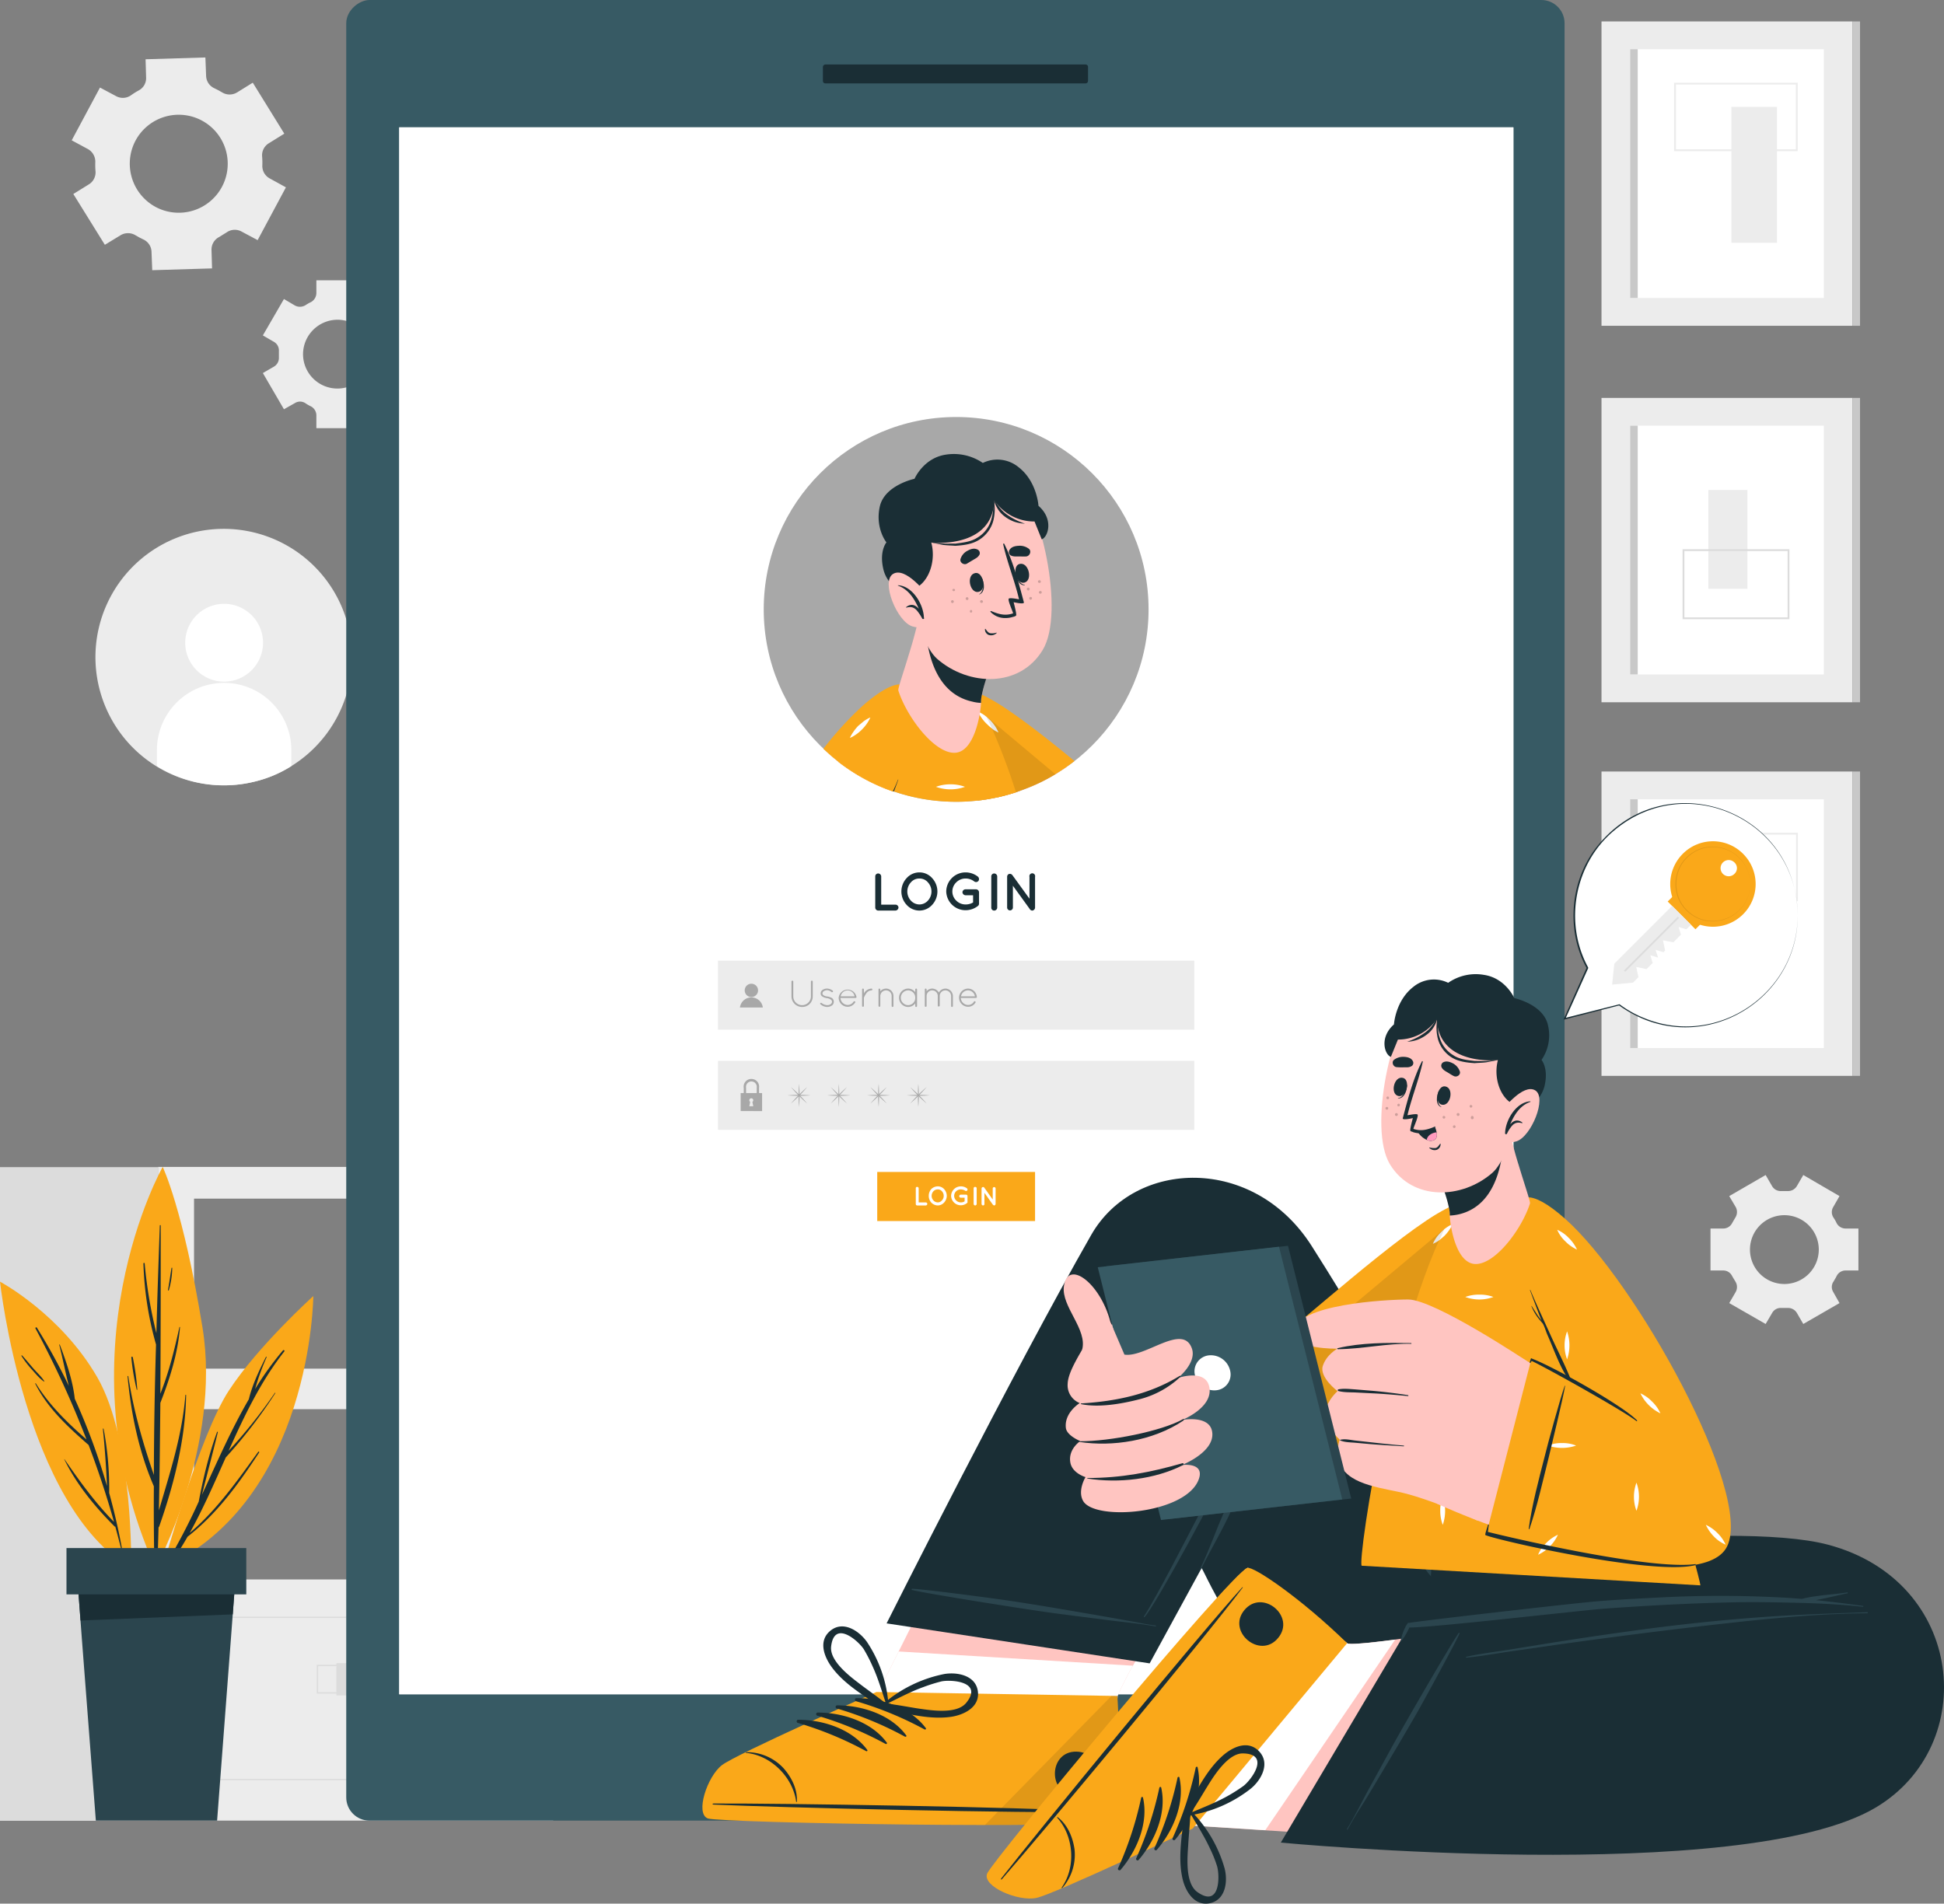<svg id="Layer_1" data-name="Layer 1" xmlns="http://www.w3.org/2000/svg" viewBox="0 0 1079 1056.8"><rect x="0" y="0" width="1079" height="1056.8" fill="#808080" stroke="none"/><defs><style>.cls-1{fill:#ececec;}.cls-2{fill:#fff;}.cls-3{fill:#c8c8c8;}.cls-4,.cls-5,.cls-7{fill:none;stroke-miterlimit:10;}.cls-4{stroke:#ececec;}.cls-5,.cls-7{stroke:#dcdcdc;}.cls-6{fill:#dcdcdc;}.cls-7{stroke-width:0.75px;}.cls-8{fill:#faa819;}.cls-9{fill:#1a2e35;}.cls-10{fill:#2b454e;}.cls-11{fill:#375a64;}.cls-12{fill:#a8a8a8;}.cls-13{fill:#ffc5c1;}.cls-14,.cls-17{opacity:0.1;}.cls-15{opacity:0.2;}.cls-16{fill:#ff9bbe;}</style></defs><path class="cls-1" d="M161.7,425.3a67.4,67.4,0,0,1-20.4,8.6,71.2,71.2,0,1,1,20.4-8.6Z"/><path class="cls-2" d="M146,356.8a21.6,21.6,0,1,1-21.6-21.6A21.6,21.6,0,0,1,146,356.8Z"/><path class="cls-2" d="M161.7,416.4v8.9a67.4,67.4,0,0,1-20.4,8.6,70.6,70.6,0,0,1-54.2-8.6v-8.9a37.3,37.3,0,0,1,74.6,0Z"/><path class="cls-1" d="M66.9,130.6a8,8,0,0,1,8.3,0l2.1,1.2,2.2,1.1a7.8,7.8,0,0,1,4.6,6.9l.4,10.2,33.2-1-.3-10.2a7.8,7.8,0,0,1,4.2-7.2l4.2-2.6a7.8,7.8,0,0,1,8.2-.5l9,4.8L158.7,104l-8.9-4.9a7.8,7.8,0,0,1-4.2-7.1,41.7,41.7,0,0,0-.1-5,7.8,7.8,0,0,1,3.6-7.4l8.7-5.4L140.3,45.9l-8.7,5.4a8,8,0,0,1-8.3,0l-2.1-1.2L119,49a7.8,7.8,0,0,1-4.6-6.9L114,31.9l-33.2,1,.3,10.2A7.7,7.7,0,0,1,77,50.2a38.7,38.7,0,0,0-4.3,2.7,7.8,7.8,0,0,1-8.2.5l-9-4.8L39.8,77.9l8.9,4.8a8,8,0,0,1,4.2,7.2,41.7,41.7,0,0,0,.1,5,7.8,7.8,0,0,1-3.6,7.4l-8.7,5.4,17.5,28.2Zm8.3-52.5a27.2,27.2,0,1,1,11.2,36.8A27.3,27.3,0,0,1,75.2,78.1Z"/><path class="cls-1" d="M983.6,728.9a5.4,5.4,0,0,1,5.1-2.8h3.5a5.7,5.7,0,0,1,5.1,2.7l3.6,6.2,20.1-11.6-3.5-6.2a5.3,5.3,0,0,1,.2-5.8c.6-1,1.2-2,1.7-3a5.5,5.5,0,0,1,4.9-3.1h7.2V682h-7.2a5.6,5.6,0,0,1-4.9-3,21.4,21.4,0,0,0-1.7-3,5.5,5.5,0,0,1-.2-5.9l3.5-6.1-20.1-11.7-3.6,6.2a5.7,5.7,0,0,1-5.2,2.7h-3.4a5.5,5.5,0,0,1-5.1-2.7l-3.6-6.2L959.8,664l3.6,6.1a5.7,5.7,0,0,1-.2,5.8l-1.8,3.1a5.5,5.5,0,0,1-4.9,3h-7.1v23.3h7.1a5.4,5.4,0,0,1,4.9,3.1l1.8,3a5.7,5.7,0,0,1,.2,5.8l-3.6,6.2L980,735Zm-12.3-35.2a19.1,19.1,0,1,1,19.1,19.1A19.1,19.1,0,0,1,971.3,693.7Z"/><path class="cls-1" d="M152.1,189.8a5.5,5.5,0,0,1,2.7,5.1v3.5a5.6,5.6,0,0,1-2.7,5.1l-6.2,3.6,11.7,20.1,6.2-3.5a5.3,5.3,0,0,1,5.8.2,21.4,21.4,0,0,0,3,1.7,5.7,5.7,0,0,1,3,4.9v7.2h23.3v-7.2a5.6,5.6,0,0,1,3.1-4.9l3-1.7a5.3,5.3,0,0,1,5.8-.2l6.2,3.5,11.7-20.1-6.3-3.6a5.7,5.7,0,0,1-2.7-5.1,10.9,10.9,0,0,0,.1-1.8,10.3,10.3,0,0,0-.1-1.7,5.5,5.5,0,0,1,2.7-5.1l6.3-3.6L217,166l-6.2,3.6a5.7,5.7,0,0,1-5.8-.2l-3-1.7a5.7,5.7,0,0,1-3.1-5v-7.1H175.6v7.1a5.8,5.8,0,0,1-3,5,21.4,21.4,0,0,0-3,1.7,5.9,5.9,0,0,1-5.9.2l-6.1-3.6-11.7,20.2Zm35.2-12.3a19.1,19.1,0,1,1-19.1,19.1A19.2,19.2,0,0,1,187.3,177.5Z"/><rect class="cls-1" x="888.9" y="11.9" width="139.3" height="168.96"/><rect class="cls-2" x="904.8" y="27.3" width="107.5" height="138.12"/><rect class="cls-3" x="904.8" y="27.3" width="4.2" height="138.12"/><rect class="cls-3" x="1028.2" y="11.9" width="4.2" height="168.96"/><rect class="cls-1" x="961" y="59.3" width="25.3" height="75.49" transform="translate(1947.3 194.1) rotate(180)"/><rect class="cls-4" x="929.8" y="46.4" width="67.6" height="36.98" transform="translate(1927.1 129.8) rotate(180)"/><rect class="cls-1" x="888.9" y="428.3" width="139.3" height="168.96"/><rect class="cls-2" x="904.8" y="443.7" width="107.5" height="138.12"/><rect class="cls-3" x="904.8" y="443.7" width="4.2" height="138.12"/><rect class="cls-3" x="1028.2" y="428.3" width="4.2" height="168.96"/><rect class="cls-1" x="940.8" y="475.7" width="25.3" height="75.49"/><rect class="cls-4" x="929.8" y="462.8" width="67.6" height="36.98"/><rect class="cls-1" x="888.9" y="220.9" width="139.3" height="168.96"/><rect class="cls-2" x="904.8" y="236.3" width="107.5" height="138.12"/><rect class="cls-3" x="904.8" y="236.3" width="4.2" height="138.12"/><rect class="cls-3" x="1028.2" y="220.9" width="4.2" height="168.96"/><rect class="cls-1" x="948.2" y="272" width="21.7" height="54.88"/><rect class="cls-5" x="934.4" y="305.4" width="58.3" height="37.83"/><path class="cls-1" d="M87.7,647.8v362.9H307.1V647.8Zm20,134.5H287.2v94.5H107.7Zm0-116.9H287.2v94.4H107.7Z"/><rect class="cls-6" y="647.8" width="87.7" height="362.88" transform="translate(87.7 1658.6) rotate(180)"/><rect class="cls-6" x="244.5" y="665.4" width="42.7" height="94.46" transform="translate(531.7 1425.2) rotate(180)"/><rect class="cls-7" x="107.6" y="897.9" width="178.4" height="90.07" transform="translate(393.7 1885.8) rotate(180)"/><rect class="cls-6" x="186.6" y="923.2" width="35.4" height="17.93" transform="translate(408.7 1864.4) rotate(180)"/><rect class="cls-7" x="176.1" y="924.6" width="35.4" height="15.23" transform="translate(387.7 1864.4) rotate(180)"/><rect class="cls-6" x="244.5" y="782.3" width="42.7" height="94.46" transform="translate(531.7 1659.2) rotate(180)"/><path class="cls-8" d="M90.2,870.5S110.7,796.9,127,772s46.9-52.5,46.9-52.5S173.2,833,90.2,870.5Z"/><path class="cls-9" d="M91.6,869.3a346.2,346.2,0,0,0,18.7-35.7c2.5-13,5.6-26.2,10.2-38.7.1-.2.4-.1.4.2-2.8,11.6-5.9,23.1-8.8,34.7,8.3-17.9,16.1-36,26-53,2-8.2,5.8-16.1,9.5-23.5.1-.2.5-.1.4.1a129.3,129.3,0,0,0-6.4,17.7,169.6,169.6,0,0,1,15.5-21.5.5.5,0,0,1,.8.5c-13.2,16.8-22.3,35.9-31,55.3a283.4,283.4,0,0,0,25.7-32.2c.1-.1.3,0,.2.2a271.3,271.3,0,0,1-27.5,35.7c-6.3,14.1-12.5,28.4-20,41.9,15-12.7,26.5-29.1,38-45,.2-.4.8,0,.5.4-11.4,17.4-23.2,33.8-39.7,46.7a191.3,191.3,0,0,1-11,17.1A.9.9,0,0,1,91.6,869.3Z"/><path class="cls-8" d="M86.3,870.6s36.8-67.8,26.1-133.6-22.1-89.2-22.1-89.2S32.3,750.1,86.3,870.6Z"/><path class="cls-9" d="M71.2,764c2.9,19,8,36.8,14.2,54.8q.1-36.3,1.2-72.4a185.1,185.1,0,0,1-7-45c0-.4.7-.4.7,0a252.2,252.2,0,0,0,6.5,38.7c.5-19.9,1.2-39.8,1.9-59.7,0-.4.5-.4.5,0,0,31.1,0,62.2-.2,93.3,4.8-12,7.8-24.3,10.6-37,.1-.1.3-.1.3.1-1.2,14.5-5.6,28.5-10.9,42-.2,19.9-.4,39.8-.8,59.7,6.2-21.2,12.9-41.6,14.7-64a.2.2,0,1,1,.4,0c-.4,24.7-6.8,49.7-14.9,72.8a1.5,1.5,0,0,1-.4.6c-.2,7.3-.4,14.5-.7,21.8a.8.8,0,0,1-1.6,0c-.3-14.9-.4-29.8-.3-44.6C77.1,806,72.7,784.7,70.8,764,70.8,763.8,71.1,763.8,71.2,764Z"/><path class="cls-9" d="M73.7,753.5a135.2,135.2,0,0,1,2.5,17.9c.1.2-.3.2-.3.1a121.6,121.6,0,0,1-3-17.9C72.8,753.1,73.6,753,73.7,753.5Z"/><path class="cls-9" d="M95.2,703.9a.2.2,0,0,1,.4.1,47,47,0,0,1-1.9,12.3.3.3,0,0,1-.5-.1C94,712.1,94.5,708,95.2,703.9Z"/><path class="cls-8" d="M72.8,870.6s1.5-70.8-18.8-106S0,711.5,0,711.5,13.6,836.3,72.8,870.6Z"/><path class="cls-9" d="M35.8,810.1c8.5,12.3,17,24.1,27.5,34.8-4.1-14.5-8.8-28.7-14.1-42.7-11.4-10-22.7-20.3-29.6-34-.2-.2.2-.4.3-.2,7.5,12.1,17.5,21.8,28.1,31.1a542,542,0,0,0-28.3-61.6.4.4,0,0,1,.8-.4,325.9,325.9,0,0,1,17.7,32.3c-1.9-7.6-3.4-15.3-5.3-22.8-.1-.2.2-.3.3-.1,3.6,9.5,7.2,19.9,8.3,30A361.2,361.2,0,0,1,59.4,825c-.5-10.6-1.2-21.2-2.3-31.8,0-.2.3-.2.4,0a177.2,177.2,0,0,1,3.1,35.6c2.9,10.6,5.4,21.3,7.3,32,.1.3-.3.4-.4.1-1.1-4.5-2.3-8.9-3.5-13.4h-.3c-10.9-10.9-21.2-23.4-28-37.3C35.6,810.1,35.7,810,35.8,810.1Z"/><path class="cls-9" d="M12.3,752.5c2.2,2.4,4.3,5,6.5,7.5s4.3,4.3,5.8,6.8c.1.1,0,.2-.1.2-2.6-1.7-4.7-4.4-6.8-6.7a54.4,54.4,0,0,1-5.8-7.6C11.8,752.5,12.1,752.3,12.3,752.5Z"/><path class="cls-10" d="M130.7,875.8l-2.5,33.5-7.7,101.4H53.2L45.4,909.3l-2.5-33.5h87.8Z"/><path class="cls-9" d="M130.7,875.8l-1.5,20.4-84.5,3.4-1.8-23.8h87.8Z"/><rect class="cls-10" x="36.9" y="859.3" width="99.8" height="25.71" transform="translate(173.6 1744.4) rotate(180)"/><rect class="cls-11" x="25" y="167.3" width="1010.7" height="676.22" rx="12.9" transform="translate(1035.7 -25) rotate(90)"/><rect class="cls-2" x="221.6" y="70.7" width="618.4" height="869.86"/><rect class="cls-9" x="525.1" y="-32.5" width="10.5" height="147.16" rx="1.3" transform="translate(571.4 -489.3) rotate(90)"/><circle class="cls-9" cx="530.4" cy="974.8" r="19" transform="translate(-515.3 1346.4) rotate(-81)"/><rect class="cls-2" x="221.6" y="70.7" width="618.4" height="869.86"/><circle class="cls-12" cx="530.7" cy="338.3" r="106.8"/><rect class="cls-1" x="398.5" y="533.3" width="264.4" height="38.32"/><path class="cls-12" d="M439.3,544.9a.5.5,0,0,1,1,0v8.2a4.9,4.9,0,1,0,9.8,0v-8.2a.5.5,0,0,1,1,0v8.2a5.8,5.8,0,0,1-5.9,5.9,5.9,5.9,0,0,1-5.9-5.9Z"/><path class="cls-12" d="M455.3,556.9a.5.5,0,0,1,.7-.1,5.5,5.5,0,0,0,3.1,1.2,3.2,3.2,0,0,0,2-.6,1.6,1.6,0,0,0,.7-1.3,1.4,1.4,0,0,0-.7-1.2,4.6,4.6,0,0,0-2.2-.8h0a6.9,6.9,0,0,1-2.3-.8,2,2,0,0,1-1.1-1.8,2.4,2.4,0,0,1,1.1-2,4.4,4.4,0,0,1,2.5-.7,5.4,5.4,0,0,1,3,1.1.5.5,0,0,1,.2.7.7.7,0,0,1-.7.2,4.1,4.1,0,0,0-2.5-1.1,3.3,3.3,0,0,0-1.9.6,1.4,1.4,0,0,0-.7,1.2,1.2,1.2,0,0,0,.6,1,4.3,4.3,0,0,0,2.1.7h0a8.2,8.2,0,0,1,2.5.8,2.6,2.6,0,0,1,1.1,2.1,2.5,2.5,0,0,1-1.1,2.1,4.5,4.5,0,0,1-2.6.8,5.7,5.7,0,0,1-3.7-1.5A.4.4,0,0,1,455.3,556.9Z"/><path class="cls-12" d="M465.5,553.9a5,5,0,0,1,9.9-.4h0a.5.5,0,0,1-.5.5h-8.4a4.1,4.1,0,0,0,4,3.9,3.9,3.9,0,0,0,3.3-1.9c.1-.2.4-.2.6-.1a.4.4,0,0,1,.2.7,4.9,4.9,0,0,1-4.1,2.3A5,5,0,0,1,465.5,553.9Zm1.1-.8h7.7a3.9,3.9,0,0,0-3.8-3.3A4,4,0,0,0,466.6,553.1Z"/><path class="cls-12" d="M478.5,549.3a.5.5,0,0,1,1,0v2.3c0-.1.1-.2.1-.3a5.1,5.1,0,0,1,4.1-2.5.5.5,0,1,1,0,1,3.7,3.7,0,0,0-2.9,1.7,9.8,9.8,0,0,0-1.3,2.4h0v4.5a.5.5,0,0,1-1,0Z"/><path class="cls-12" d="M494.9,553a3.1,3.1,0,0,0-3.1-3.2,3.2,3.2,0,0,0-3.2,3.2v5.5h0c0,.1,0,.2-.1.2a.5.5,0,0,1-.4.2H488a.3.3,0,0,1-.3-.3h0a.1.1,0,0,0-.1-.1h0v-9.2a.5.5,0,0,1,1,0v1a4.2,4.2,0,0,1,3.2-1.5,4.1,4.1,0,0,1,4.1,4.2v5.5a.5.5,0,0,1-.5.5.5.5,0,0,1-.5-.5Z"/><path class="cls-12" d="M509,549.3v9.2a.5.5,0,0,1-.5.5.5.5,0,0,1-.5-.5V557a4.9,4.9,0,0,1-3.9,2,5.1,5.1,0,0,1,0-10.2,4.9,4.9,0,0,1,3.9,2v-1.5a.5.5,0,0,1,.5-.5A.5.5,0,0,1,509,549.3Zm-1,4.6a4,4,0,0,0-3.9-4.1,4.1,4.1,0,0,0,0,8.2A4,4,0,0,0,508,553.9Z"/><path class="cls-12" d="M527.9,553a3.2,3.2,0,0,0-3.2-3.2,3.1,3.1,0,0,0-3.1,3.2v5.5h-.1a.2.2,0,0,1-.2.2h-.7a.1.1,0,0,0-.1-.1h0V553a3.1,3.1,0,0,0-3.1-3.2,3.1,3.1,0,0,0-3.1,3.2v5.5c0,.2-.1.3-.3.4h-.3a.4.4,0,0,1-.4-.4h0v-9.2a.5.5,0,0,1,1,0v1a3.9,3.9,0,0,1,3.1-1.5,4.3,4.3,0,0,1,3.7,2.2,4.2,4.2,0,0,1,3.6-2.2,4.2,4.2,0,0,1,4.2,4.2v5.5a.5.5,0,0,1-1,0Z"/><path class="cls-12" d="M532.3,553.9a5.1,5.1,0,0,1,5-5.1,5,5,0,0,1,4.9,4.7h0a.5.5,0,0,1-.5.5h-8.4a4.1,4.1,0,0,0,4,3.9,3.7,3.7,0,0,0,3.3-1.9c.1-.2.5-.2.7-.1a.5.5,0,0,1,.1.7,4.7,4.7,0,0,1-4.1,2.3A5.1,5.1,0,0,1,532.3,553.9Zm1.1-.8h7.7a3.9,3.9,0,0,0-3.8-3.3A4,4,0,0,0,533.4,553.1Z"/><path class="cls-12" d="M420.7,549.2a3.7,3.7,0,1,1-7.3,0,3.7,3.7,0,0,1,7.3,0Z"/><path class="cls-12" d="M423.4,559.3H410.7a6.4,6.4,0,0,1,12.7,0Z"/><rect class="cls-1" x="398.5" y="588.9" width="264.4" height="38.32"/><path class="cls-12" d="M448,603.5a70.3,70.3,0,0,1-9,9.1,86,86,0,0,1,9-9.1Z"/><path class="cls-12" d="M439,603.5a70.3,70.3,0,0,1,9,9.1,86,86,0,0,1-9-9.1Z"/><path class="cls-12" d="M449.9,608.1a91.1,91.1,0,0,1-12.8,0,68.4,68.4,0,0,1,12.8,0Z"/><path class="cls-12" d="M443.5,601.7a68.4,68.4,0,0,1,0,12.8,91.1,91.1,0,0,1,0-12.8Z"/><path class="cls-12" d="M470.1,603.5a86,86,0,0,1-9,9.1,77.4,77.4,0,0,1,9-9.1Z"/><path class="cls-12" d="M461.1,603.5a86,86,0,0,1,9,9.1,77.4,77.4,0,0,1-9-9.1Z"/><path class="cls-12" d="M472,608.1a91.1,91.1,0,0,1-12.8,0,68.4,68.4,0,0,1,12.8,0Z"/><path class="cls-12" d="M465.6,601.7a91.1,91.1,0,0,1,0,12.8,91.1,91.1,0,0,1,0-12.8Z"/><path class="cls-12" d="M492.2,603.5a78.2,78.2,0,0,1-9.1,9.1,78.2,78.2,0,0,1,9.1-9.1Z"/><path class="cls-12" d="M483.1,603.5a78.2,78.2,0,0,1,9.1,9.1,78.2,78.2,0,0,1-9.1-9.1Z"/><path class="cls-12" d="M494.1,608.1a91.1,91.1,0,0,1-12.8,0,68.4,68.4,0,0,1,12.8,0Z"/><path class="cls-12" d="M487.7,601.7a91.1,91.1,0,0,1,0,12.8,68.4,68.4,0,0,1,0-12.8Z"/><path class="cls-12" d="M514.3,603.5a78.2,78.2,0,0,1-9.1,9.1,78.2,78.2,0,0,1,9.1-9.1Z"/><path class="cls-12" d="M505.2,603.5a78.2,78.2,0,0,1,9.1,9.1,78.2,78.2,0,0,1-9.1-9.1Z"/><path class="cls-12" d="M516.1,608.1a91.1,91.1,0,0,1-12.8,0,68.4,68.4,0,0,1,12.8,0Z"/><path class="cls-12" d="M509.7,601.7a68.4,68.4,0,0,1,0,12.8,91.1,91.1,0,0,1,0-12.8Z"/><path class="cls-12" d="M421.3,603.9v4.7H420v-4.7a3,3,0,1,0-5.9,0v4.7h-1.3v-4.7a4.3,4.3,0,1,1,8.5,0Z"/><path class="cls-12" d="M411.1,606.8v10H423v-10Zm7,7.3h-2.2l.5-2.4a1.1,1.1,0,0,1-.5-.9,1.1,1.1,0,0,1,2.2,0,1.1,1.1,0,0,1-.5.9Z"/><path class="cls-9" d="M485.8,503.8V486.5a1.6,1.6,0,0,1,1.6-1.6,1.7,1.7,0,0,1,1.7,1.6v15.7H497a1.7,1.7,0,0,1,1.7,1.6,1.8,1.8,0,0,1-1.7,1.7h-9.6A1.7,1.7,0,0,1,485.8,503.8Z"/><path class="cls-9" d="M517.4,487.5a10.9,10.9,0,0,1,0,14.8,9.5,9.5,0,0,1-14.2,0,10.9,10.9,0,0,1,0-14.8,9.5,9.5,0,0,1,7.2-3.2A9.4,9.4,0,0,1,517.4,487.5Zm-.4,7.4a7.5,7.5,0,0,0-2-5.1,6,6,0,0,0-4.6-2.1,6.1,6.1,0,0,0-4.8,2.1,7.5,7.5,0,0,0,0,10.2,6.5,6.5,0,0,0,4.8,2.1A6.4,6.4,0,0,0,515,500,7.5,7.5,0,0,0,517,494.9Z"/><path class="cls-9" d="M525.2,494.9A10.7,10.7,0,0,1,536,484.3a11.1,11.1,0,0,1,6.7,2.3,1.8,1.8,0,0,1,.4,2.4,1.7,1.7,0,0,1-2.4.3,7.6,7.6,0,0,0-4.7-1.6,7.2,7.2,0,0,0-5.2,2.1,7,7,0,0,0,0,10.2,7.2,7.2,0,0,0,5.2,2.1,8.1,8.1,0,0,0,4.1-1.1v-4h-4.2a1.8,1.8,0,0,1-1.7-1.7,1.7,1.7,0,0,1,1.7-1.6h5.8a1.7,1.7,0,0,1,1.7,1.6v6.5c0,.2-.1.3-.1.5h0a1.9,1.9,0,0,1-.6.7,11.1,11.1,0,0,1-6.7,2.3A10.7,10.7,0,0,1,525.2,494.9Z"/><path class="cls-9" d="M550.2,486.5a1.6,1.6,0,0,1,1.6-1.6,1.7,1.7,0,0,1,1.7,1.6v17.3a1.7,1.7,0,0,1-1.7,1.7,1.6,1.6,0,0,1-1.6-1.7Z"/><path class="cls-9" d="M562.2,503.8a1.6,1.6,0,1,1-3.2,0v-17h0a1.8,1.8,0,0,1,.6-1.4,1.7,1.7,0,0,1,2.3.4l9.5,13.1V486.8a1.6,1.6,0,1,1,3.1,0v17a1.7,1.7,0,0,1-1.6,1.7,2,2,0,0,1-1.2-.6c0-.1-.1-.1-.1-.2l-9.4-13Z"/><rect class="cls-8" x="486.9" y="650.6" width="87.6" height="27.25"/><path class="cls-2" d="M508.3,668.3v-8.6a.7.7,0,0,1,.8-.8.8.8,0,0,1,.8.8v7.8h4a.9.9,0,0,1,.8.8.9.9,0,0,1-.8.9h-4.8A.8.8,0,0,1,508.3,668.3Z"/><path class="cls-2" d="M524,660.1a5.6,5.6,0,0,1,1.5,3.8,5.6,5.6,0,0,1-1.5,3.7,4.8,4.8,0,0,1-3.5,1.6,5.2,5.2,0,0,1-3.6-1.6,5.5,5.5,0,0,1-1.4-3.7,5.6,5.6,0,0,1,1.4-3.8,5.1,5.1,0,0,1,3.6-1.5A4.7,4.7,0,0,1,524,660.1Zm-.2,3.8a3.8,3.8,0,0,0-1-2.6,2.9,2.9,0,0,0-2.3-1,3.3,3.3,0,0,0-2.4,1,3.8,3.8,0,0,0-1,2.6,3.6,3.6,0,0,0,1,2.5,3.4,3.4,0,0,0,2.4,1.1,3,3,0,0,0,2.3-1.1A3.6,3.6,0,0,0,523.8,663.9Z"/><path class="cls-2" d="M527.9,663.9a5.4,5.4,0,0,1,5.5-5.3,5.5,5.5,0,0,1,3.3,1.1.8.8,0,1,1-1,1.3,4.5,4.5,0,0,0-2.3-.7,3.6,3.6,0,0,0-3.8,3.6,3.6,3.6,0,0,0,1.1,2.5,3.7,3.7,0,0,0,2.7,1.1,3.6,3.6,0,0,0,2-.6v-2h-2.1a.9.9,0,0,1-.9-.8.9.9,0,0,1,.9-.9h2.9a.8.8,0,0,1,.8.9v3.5h0l-.3.3a5.5,5.5,0,0,1-3.3,1.2A5.4,5.4,0,0,1,527.9,663.9Z"/><path class="cls-2" d="M540.4,659.7a.8.8,0,0,1,.9-.8.8.8,0,0,1,.8.8v8.6a.9.9,0,0,1-.8.9.9.9,0,0,1-.9-.9Z"/><path class="cls-2" d="M546.4,668.3a.8.8,0,0,1-.8.9.9.9,0,0,1-.8-.9v-8.5h0a.8.8,0,0,1,.4-.7.8.8,0,0,1,1.1.2l4.7,6.6v-6.1a.8.8,0,1,1,1.6,0v8.5a.9.9,0,0,1-.8.9c-.2,0-.4-.2-.6-.3a.1.1,0,0,0-.1-.1l-4.7-6.6Z"/><path class="cls-13" d="M592.6,425.3c-2.2,1.6-4.5,3-6.8,4.5a97.3,97.3,0,0,1-17.5,8.4l-4.3,1.6c-3.3,1.1-6.7,2-10.1,2.8h-.1c-3,.6-6.1,1.2-9.2,1.6-4.1-6.1-7.4-11.4-9.7-15.5s-3.7-6.5-5.7-10.8c-6.5-13.1-13.3-30.7-7-35.5a.5.5,0,0,1,.4-.2l.5-.3.3-.2a4.8,4.8,0,0,1,1.8-.4,8,8,0,0,1,2.7-.1c3.2.3,7.4,1.8,13,4.6h0l3.7,2,.5.3C555.8,394.2,574.2,409.4,592.6,425.3Z"/><path class="cls-8" d="M596.4,422.5l-3.8,2.8c-2.2,1.6-4.5,3-6.8,4.5a97.3,97.3,0,0,1-17.5,8.4l-4.3,1.6c-3.3,1.1-6.7,2-10.1,2.8h-.1c-3,.6-6.1,1.2-9.2,1.6l-1.8.2c-6.6-10.3-12.1-19.6-16-26.8h0l-.6-1.2c-1.4-2.6-2.5-5.1-3.5-7.4a48.5,48.5,0,0,1-2-5.1c-.4-1.1-.7-2.1-1-3.1l-.6-2.5a20.5,20.5,0,0,1-.5-2.4,28.1,28.1,0,0,1-.3-5.6,11.8,11.8,0,0,1,.9-4,5.6,5.6,0,0,1,.9-1.7l.5-.7.6-.6.7-.6.3-.2a.5.5,0,0,1,.4-.2l.5-.3.3-.2h.1l1.6-.6c3.2-.8,7.6-.4,12.9,1.5h.1a60.9,60.9,0,0,1,6.9,2.9h0a111.6,111.6,0,0,1,12.8,7.4C569.2,400.6,583,411.4,596.4,422.5Z"/><path class="cls-2" d="M549.5,399.7l-1.8-1.7h-.1l-.6-.5-.5-.4-.9-.6-.8-.5h-.1l-.5-.3h-.3l-1-.4a8.9,8.9,0,0,0,.8,1.7,23.7,23.7,0,0,0,3.8,4.9l1.7,1.6,1.4,1.1h.1a15.1,15.1,0,0,0,3.5,2A22.5,22.5,0,0,0,549.5,399.7Zm0,0-1.8-1.7h-.1l-.6-.5-.5-.4-.9-.6-.8-.5h-.1l-.5-.3h-.3l-1-.4a8.9,8.9,0,0,0,.8,1.7,23.7,23.7,0,0,0,3.8,4.9l1.7,1.6,1.4,1.1h.1a15.1,15.1,0,0,0,3.5,2A22.5,22.5,0,0,0,549.5,399.7Z"/><path class="cls-14" d="M585.8,429.8a97.3,97.3,0,0,1-17.5,8.4l-4.3,1.6c-3.3,1.1-6.7,2-10.1,2.8h-.1c-3,.6-6.1,1.2-9.2,1.6l-1.8.2c-6.6-10.3-12.1-19.6-16-26.8h0l-.6-1.2c-1.4-2.6-2.5-5.1-3.5-7.4a48.5,48.5,0,0,1-2-5.1c-.4-1.1-.7-2.1-1-3.1l-.6-2.5a20.5,20.5,0,0,1-.5-2.4,28.1,28.1,0,0,1-.3-5.6,11.8,11.8,0,0,1,.9-4,5.6,5.6,0,0,1,.9-1.7l.5-.7.6-.6.7-.6.3-.2a.5.5,0,0,1,.4-.2l.5-.3.3-.2h.1l1.6-.6a14.6,14.6,0,0,1,2.2-.3l.6.4,8.9,7.5h0l7.2,6,3.5,2.9Z"/><path class="cls-8" d="M564,439.8c-3.3,1.1-6.7,2-10.1,2.8h-.1c-3,.6-6.1,1.2-9.2,1.6l-1.8.2a97.1,97.1,0,0,1-12.1.7,106.2,106.2,0,0,1-34.5-5.7h-.6l-1.2-.4a106.7,106.7,0,0,1-29.2-16.1c3-5.3,5.8-9.9,8.3-13.9s3.6-5.6,5.3-7.9h0c8.8-12.5,14.9-17.6,19.6-20.1l.9-.4,1-.5,1.8-.7a51.7,51.7,0,0,1,19.9-1.9c6.2.5,12.1,2.2,16,5.4h.1a12.2,12.2,0,0,1,2.8,3.2h0l2.6,4.3.9,1.6c1,2,2.1,3.9,3.1,6,0,.1.1.2.1.3h.1l1.5,3.2,1.5,3.2h0a347.8,347.8,0,0,1,13,34.5Z"/><path class="cls-2" d="M527.6,435.4a23,23,0,0,0-8.1,1.4,23.8,23.8,0,0,0,16.1,0A22.9,22.9,0,0,0,527.6,435.4Zm-45.7-36.6-1,.6-1.1.7-.4.3-.6.4h0c-.1,0-.1,0-.1.1l-2.3,1.9a26.9,26.9,0,0,0-4.7,6.7,7.5,7.5,0,0,0,1.8-.8,23.7,23.7,0,0,0,4.9-3.8,22.5,22.5,0,0,0,4.7-6.7Zm67.3,2.4c-.5-1.1-1-2.1-1.6-3.2l-.6-.5-.5-.4-.9-.6-.8-.5h-.1l-.5-.3-.3-.2-1-.4a8.9,8.9,0,0,0,.8,1.7,23.7,23.7,0,0,0,3.8,4.9l1.7,1.6,1.4,1.1h.1Zm0,0c-.5-1.1-1-2.1-1.6-3.2l-.6-.5-.5-.4-.9-.6-.8-.5h-.1l-.5-.3-.3-.2-1-.4a8.9,8.9,0,0,0,.8,1.7,23.7,23.7,0,0,0,3.8,4.9l1.7,1.6,1.4,1.1h.1Z"/><path class="cls-13" d="M506,398.5a123,123,0,0,1-5.2,21.8c-2.1,6.7-4.3,12.8-6.4,18.5a106.7,106.7,0,0,1-29.2-16.1c-2.1-1.7-4.2-3.4-6.1-5.2,3.5-4.7,7.1-9.3,10.7-13.7,11.9-14.6,22-22.5,28.6-23.1h.7C504.7,380.6,507.5,386.4,506,398.5Z"/><path class="cls-8" d="M507.4,400.6A112.7,112.7,0,0,1,505,414a191.9,191.9,0,0,1-6.4,18.8h0l-2.7,6.5h-.3l-1.2-.4a106.7,106.7,0,0,1-29.2-16.1c-2.1-1.7-4.2-3.4-6.1-5.2l-2.1-1.9a187.4,187.4,0,0,1,21.6-23.7c9.7-8.5,16.3-11.9,20.8-12.1h.9C508,380.2,508.4,391.1,507.4,400.6Z"/><path class="cls-2" d="M481.9,398.8l-1,.6-1.1.7-.4.3-.6.5c-.1,0-.1,0-.1.1l-2.3,1.9a26.9,26.9,0,0,0-4.7,6.7,7.5,7.5,0,0,0,1.8-.8,23.7,23.7,0,0,0,4.9-3.8,22.5,22.5,0,0,0,4.7-6.7Z"/><path class="cls-9" d="M498.6,432.8h0l-2.4,6.5h-.6c1-2.1,1.9-4.2,2.8-6.4C498.4,432.7,498.5,432.7,498.6,432.8Z"/><path class="cls-13" d="M530,417.9c-11.3.5-26.7-19.8-31.4-34.6-.3-1,3-10.4,6.5-22.1a227.3,227.3,0,0,0,5.7-22.3c.3-1.5,44,20.3,44,20.3s-7.6,14.6-10,27.4a17.1,17.1,0,0,0-.3,3.1v.5C544.3,396.1,540.9,417.5,530,417.9Z"/><path class="cls-9" d="M513.6,339.6c-.3,12.9,1.5,44.5,26.1,49.9a21.4,21.4,0,0,0,4.8.7v-.5a17.1,17.1,0,0,1,.3-3.1c2.4-12.8,10-27.4,10-27.4S523.3,343.5,513.6,339.6Z"/><path class="cls-13" d="M503,290.4c-4.8,16.8,5.1,64.9,17.2,75.4,17.5,15.2,45.7,16.1,58.5-4.9s-1.5-82.7-15-92.2C543.9,254.8,510,265.6,503,290.4Z"/><path class="cls-9" d="M545,320.8c0-.1-.2.2-.2.3.9,3.2,1.4,7-1.3,8.8-.1,0,0,.2.1.1C547,328.7,546.4,323.7,545,320.8Z"/><path class="cls-9" d="M541.4,318.1c-5.3.9-3.2,11.3,1.6,10.5S545.8,317.4,541.4,318.1Z"/><path class="cls-9" d="M563.6,317.1c0-.2.3.1.3.2.5,3.2,1.7,6.9,4.9,7.4,0,0,.1.2,0,.2C565.1,325.1,563.6,320.2,563.6,317.1Z"/><path class="cls-9" d="M565.8,313.1c5.1-1.4,7.6,8.9,2.9,10.3S561.5,314.3,565.8,313.1Z"/><path class="cls-9" d="M536.5,313l3.7-2.2c1.5-.9,2.7-1.4,3.5-3a2.2,2.2,0,0,0-.9-2.6c-1.9-1.1-3.9-.5-5.7.5a7.7,7.7,0,0,0-3.9,4.4C532.4,312,534.7,313.8,536.5,313Z"/><path class="cls-9" d="M569.7,308.9c-1.5.1-2.9,0-4.4,0s-3,.2-4.5-.7a2.3,2.3,0,0,1-.6-2.7c1-1.9,3.1-2.4,5.1-2.5a8.3,8.3,0,0,1,5.7,1.6C572.7,305.9,571.6,308.6,569.7,308.9Z"/><path class="cls-9" d="M547,349.2c.7.8,1.3,2,2.5,2.3a7.4,7.4,0,0,0,3.6-.3c.1,0,.2.1.1.2a4.4,4.4,0,0,1-4.4,1.1,3.3,3.3,0,0,1-2.1-3.2C546.7,349.1,546.9,349,547,349.2Z"/><path class="cls-9" d="M549.8,339.7a11,11,0,0,0,8.3,3.4,13.4,13.4,0,0,0,4-.6l.8-.2.7-.3a.8.8,0,0,0,.5-.8h0c-.1-.1-.1-.2-.1-.4h0v-.3c-.4-2.5-1.4-6.2-1.4-6.2s6,1.4,5.7.1c-2.8-10.6-5.9-22.5-10.9-32.5-.1-.3-.7-.1-.6.2,2.3,10.4,6.4,20.2,8.8,30.6-1.6-.3-4.2-.8-5.5-.5s2.1,7.2,2.2,8.3h0c-4.1,1.4-7.5.7-12.2-1.3C549.8,339.2,549.6,339.5,549.8,339.7Z"/><path class="cls-9" d="M501.1,328c12.7.7,19.1-14.7,15.8-26.8,0,0,34,3.8,35-23.4a26.8,26.8,0,0,0,22.3,11.7l4,9.9c3.4-1.1,6.9-11-1.8-18.6,0,0-.8-13.5-11-21.4a18.5,18.5,0,0,0-19.9-2.4,28.5,28.5,0,0,0-20.6-4.6c-12.4,1.9-17.3,13.4-17.3,13.4s-16.7,3.5-19.3,15.5,3.7,19.8,3.7,19.8-4.1,4.8-1.7,14.9C491.8,322.5,497.3,327.8,501.1,328Z"/><path class="cls-9" d="M551.1,275.4a29.2,29.2,0,0,1,.2,6.6,26.8,26.8,0,0,1-1.1,6.4,17,17,0,0,1-7.6,10c-3.6,2.4-8.1,2.8-12.4,3.4-2.2-.1-4.4.1-6.6-.1l-6.7-.5,6.6,1.3c2.2.3,4.5.3,6.7.5,4.5-.3,9.2-.8,13.2-3.3a18,18,0,0,0,8-10.9A26.4,26.4,0,0,0,551.1,275.4Z"/><path class="cls-9" d="M568.9,290.7a36.4,36.4,0,0,1-10.4-5.3,19.4,19.4,0,0,1-4-4.1,22.9,22.9,0,0,1-3-5,13.5,13.5,0,0,0,2,5.7,14.8,14.8,0,0,0,4,4.6,20.6,20.6,0,0,0,5.4,3A21.1,21.1,0,0,0,568.9,290.7Z"/><path class="cls-13" d="M514.1,329.5s-11.5-15.1-18.4-10.9,2.2,26.4,10.6,29.1,11.1-5,11.1-5Z"/><path class="cls-9" d="M498.5,324.9c-.2,0-.2.2-.1.2,5.9,2.1,9.2,7.4,11.6,12.9-1.8-2.1-4.2-3.2-7-1-.2.1,0,.4.1.3,2.4-.6,4.1-.3,5.8,1.6a27.1,27.1,0,0,1,3,4.5c.3.5,1.2.2,1-.4a.1.1,0,0,1-.1-.1C512.6,335.4,506.4,325.3,498.5,324.9Z"/><g class="cls-15"><path d="M529.4,334a.9.9,0,0,1-.8.8c-.4-.1-.8-.4-.7-.8a.7.7,0,0,1,.8-.8A.8.8,0,0,1,529.4,334Z"/><path d="M545.6,334a.8.8,0,0,1-.8.7.8.8,0,0,1-.8-.8.7.7,0,0,1,.8-.7A.8.8,0,0,1,545.6,334Z"/><path d="M539.6,339.4a.7.7,0,0,1-.8.7.8.8,0,0,1,.1-1.5A.7.7,0,0,1,539.6,339.4Z"/><path d="M530.1,327.7a.8.8,0,0,1-1.5-.1.7.7,0,0,1,.8-.7A.7.7,0,0,1,530.1,327.7Z"/><path d="M537.5,332.3a.7.7,0,0,1-.8.8.8.8,0,0,1-.7-.8.8.8,0,0,1,.8-.8C537.2,331.6,537.6,331.9,537.5,332.3Z"/><path d="M577.7,322.9a.7.7,0,0,1-.8.7.8.8,0,0,1-.8-.8.8.8,0,0,1,.8-.7A.8.8,0,0,1,577.7,322.9Z"/><path d="M571.5,327a.8.8,0,0,1-.8.8c-.4-.1-.8-.4-.8-.8s.4-.8.8-.8A.8.8,0,0,1,571.5,327Z"/><path d="M572.8,332.2a.8.8,0,0,1-.8.7.7.7,0,0,1-.7-.8.7.7,0,0,1,.8-.7A.7.7,0,0,1,572.8,332.2Z"/><path d="M578.2,328.9a.8.8,0,0,1-.8.7.9.9,0,0,1-.8-.8.8.8,0,0,1,.9-.7A.7.7,0,0,1,578.2,328.9Z"/></g><path class="cls-13" d="M393.8,1008.7c7,2.5,214.4,6.6,222.2,1.9.9-.5,4.3-69.1,4.3-69.1s3.2-7.6,8.5-16.8c14.7-25.8,43.6-72,43.6-72l-123-37.2L498.8,916.8l-12.9,25.8s-28.2,11-52.9,22.1h0c-15.2,6.8-28.4,13-31.5,15.3C393.5,986.1,386.8,1006.2,393.8,1008.7Z"/><path class="cls-2" d="M393.8,1008.7c7,2.5,214.4,6.6,222.2,1.9.9-.5,4.3-69.1,4.3-69.1s3.2-7.6,8.5-16.8l-130-7.9-12.9,25.8s-28.2,11-52.9,22.1h0c-15.2,6.8-28.4,13-31.5,15.3C393.5,986.1,386.8,1006.2,393.8,1008.7Z"/><path class="cls-8" d="M392.9,1009.5c7.3,2.5,214.9,6.1,222.9,1.2,3-1.8,6.7-33.8,4.4-69.2l-133.8-2.2s-77.5,34.3-85.7,40.6S385.7,1006.9,392.9,1009.5Z"/><path class="cls-14" d="M615.8,1010.7c-3,1.8-32.5,2.4-69.1,2.4L617,941.4h3.3C622.5,976.9,618.8,1008.9,615.8,1010.7Z"/><path class="cls-9" d="M396.1,1001.2c34.8-.2,175.2,2,209.7,4.4.3,0,.2.2,0,.2-34.5,1-175-2.4-209.7-4C395.3,1001.8,395.3,1001.2,396.1,1001.2Z"/><path class="cls-9" d="M414.2,972.7a27.8,27.8,0,0,1,20.6,8.8c4.3,4.8,7.9,11.5,7.5,18.7,0,.2-.4.2-.4,0-1.8-13.6-14-25.8-27.8-27.1C413.9,973.1,413.9,972.7,414.2,972.7Z"/><path class="cls-9" d="M475.4,942.7c13.9,0,30,5.2,38.5,16.7.3.5-.3.9-.7.7a192.2,192.2,0,0,0-38.1-15.7C474.2,944.1,474.4,942.6,475.4,942.7Z"/><path class="cls-9" d="M464.6,946.7c13.9,0,30,5.2,38.4,16.7.4.5-.3.9-.7.7a191.3,191.3,0,0,0-38-15.7A.9.9,0,0,1,464.6,946.7Z"/><path class="cls-9" d="M453.8,950.7c13.9,0,30,5.2,38.4,16.7.4.5-.3,1-.7.7a193.8,193.8,0,0,0-38-15.7A.9.9,0,0,1,453.8,950.7Z"/><path class="cls-9" d="M442.9,954.7c14,0,30,5.2,38.5,16.8.3.4-.3.9-.7.6a193.8,193.8,0,0,0-38-15.7A.9.9,0,0,1,442.9,954.7Z"/><path class="cls-9" d="M597.5,972.4c15.6.3,15.1,24.6-.5,24.3S581.8,972.1,597.5,972.4Z"/><path class="cls-9" d="M461.8,925.7c7.3,9.8,18.7,16.1,28.5,23.1a1.7,1.7,0,0,0,2.5-1.1c.2.1.4-.1.4-.4a72.1,72.1,0,0,0-12-35.8c-4.3-6.1-13.1-12-20.2-6.3S457.5,919.9,461.8,925.7Zm-.5-11.6c1.7-15.1,15.1-3.2,18.1,1.4a85.3,85.3,0,0,1,4.9,9.5c3.1,6.7,5.1,13.8,7.5,20.8-4.6-3.8-9.5-7.1-14.2-10.7S460.4,922.5,461.3,914.1Z"/><path class="cls-9" d="M542.8,939.3c-.9-9.1-11.2-11.2-18.6-10a73.8,73.8,0,0,0-34,16.6c-.2.2-.1.4,0,.6s-.2,2.3,1,2.5c11.9,2.1,24.4,5.8,36.5,4.1C534.8,952.1,543.7,947.9,542.8,939.3Zm-32.9,9.2c-5.9-.9-11.7-2.1-17.6-2.7,6.7-3.2,13.1-6.7,20.1-9.2a92.6,92.6,0,0,1,10.2-3.2c5.4-1.1,23.3.1,13.7,11.9C531,951.8,516.9,949.5,509.9,948.5Z"/><path class="cls-9" d="M638.1,923.4l-146-22.2s70.2-139.8,113.6-215.7c24.2-42.2,90.3-44.3,122.4,6.3,42.9,67.5,76.2,130.8,95.3,165.9l33.2,2.8-7.2,54.1-110,24.7c-42.2,5-71.8-70-72.5-68.7Z"/><path class="cls-10" d="M666.1,870.9c4.2-8.5,7.4-17.5,11.1-26.3s7.2-16.8,10.7-25.2c7.2-17.1,14.6-34.1,21.6-51.2,3.9-9.6,7.4-19.4,11.1-29.1a.2.2,0,0,1,.4.1c-2.9,9.2-5.8,18.4-8.9,27.5l2.5-4.7,7.2-12.5c.1-.1.3,0,.2.2-2.2,4.1-4.4,8.3-6.8,12.4-1.1,2-2.4,4.1-3.6,6.1A646.5,646.5,0,0,1,681.3,843c-4.6,9.5-10.1,18.7-14.7,28.2C666.4,871.5,666,871.2,666.1,870.9Z"/><path class="cls-10" d="M634.9,897.4c7-10.8,23.8-43.7,29.8-55.1,12.1-23,23.2-46.4,33.7-70.2,6-13.4,11.5-27,17-40.6,0-.1.2-.1.2,0-8.3,24.6-18.2,48.6-28.8,72.2s-45.3,87.1-51.5,94C635.1,897.9,634.7,897.7,634.9,897.4Z"/><path class="cls-10" d="M725.5,749.7c12.6,22.4,25.4,44.7,38.1,67.2,6.3,11.3,12.7,22.6,19,34,3,5.4,5.9,10.8,9,16.1s6.4,9.1,11.5,11.9,12.2,4.6,18.3,6.4,14.2,4.3,21.3,6.3c.3.1.2.6-.1.5-6.4-1.7-12.8-3.2-19.2-4.7s-11.8-2.7-17.4-4.7a28.6,28.6,0,0,1-12.9-9c-3.7-4.5-6.3-9.9-9.1-15-12.6-23.1-25.1-46.3-37.5-69.4q-10.5-19.8-21.1-39.6C725.3,749.6,725.4,749.6,725.5,749.7Z"/><path class="cls-10" d="M641.4,902.9c-8.7-1.6-17.7-2.4-26.5-3.5L588.4,896c-17.7-2.3-77.7-11.9-82.3-13.4-.2-.1-.1-.6.1-.6,4.3-.1,43.7,5.1,52.5,6.4,17.6,2.6,35.2,5.7,52.7,8.7l15.1,2.7c5,.9,10,2,15,2.6A.3.3,0,0,1,641.4,902.9Z"/><path class="cls-13" d="M549,1039.9c2.7-6.9,134.9-166.7,143.6-169.5,1-.4,55.1,41.8,55.1,41.8,2.2,3.2,109.4-14.6,109.4-14.6l-4.5,128.2-193.4-12.5s-26.8,14.2-51.2,25.7h-.1c-15,7.1-28.4,13.1-32.1,13.9C566,1054.9,546.3,1046.9,549,1039.9Z"/><path class="cls-2" d="M575.8,1052.9c3.8-.8,17-6.8,32.1-13.9h.1c24.4-11.5,51.2-25.7,51.2-25.7l43.1,2.7,72.1-105.8c-14.9,2-26,3-26.7,2s-54.1-42.2-55.1-41.8c-8.7,2.8-140.9,162.6-143.6,169.5S566,1054.9,575.8,1052.9Z"/><path class="cls-8" d="M547.9,1040.1c2.8-7.1,135.5-166.8,144.4-169.7,3.4-1.1,30,17,55.4,41.8L662,1015.1s-76.5,36.3-86.7,38.5S545.1,1047.2,547.9,1040.1Z"/><path class="cls-9" d="M556.2,1043.1C579.1,1016.9,669,909,689.7,881.4c.2-.3,0-.4-.2-.2-23.3,25.5-112.3,134.1-133.8,161.6C555.3,1043.4,555.7,1043.7,556.2,1043.1Z"/><path class="cls-9" d="M589.6,1048.1a27.9,27.9,0,0,0,6.8-21.5c-.9-6.3-3.6-13.4-9.3-17.8-.2-.2-.4.1-.3.3,9.2,10.2,10.5,27.4,2.5,38.7A.2.2,0,0,0,589.6,1048.1Z"/><path class="cls-9" d="M652.3,1021.2c9.1-10.6,15.6-26.1,12.4-40.1-.1-.5-.9-.3-1,.1a190.4,190.4,0,0,1-12.8,39.1A.8.8,0,0,0,652.3,1021.2Z"/><path class="cls-9" d="M642.2,1026.8c9.1-10.6,15.6-26.1,12.4-40.1-.1-.5-.9-.3-1,.1a190.4,190.4,0,0,1-12.8,39.1A.8.8,0,0,0,642.2,1026.8Z"/><path class="cls-9" d="M632.1,1032.4c9.1-10.6,15.6-26.2,12.4-40.1-.1-.5-.9-.3-1,.1a194.4,194.4,0,0,1-12.8,39.1A.8.8,0,0,0,632.1,1032.4Z"/><path class="cls-9" d="M622,1038c9.1-10.6,15.6-26.2,12.4-40.1-.1-.5-.9-.4-1,.1a194.4,194.4,0,0,1-12.8,39.1C620.1,1038,621.4,1038.7,622,1038Z"/><path class="cls-9" d="M709.4,909.3c10-12-8.7-27.5-18.7-15.5S699.5,921.4,709.4,909.3Z"/><path class="cls-9" d="M671.3,1056.6c9-1.7,10.3-12.2,8.4-19.4a73.4,73.4,0,0,0-19.3-32.5.5.5,0,0,0-.6,0,1.8,1.8,0,0,0-2.5,1.3c-1,12-3.7,24.7-1,36.7C657.8,1049.7,662.8,1058.2,671.3,1056.6Zm-11.8-32.1c.3-5.9,1-11.8,1.2-17.7,3.7,6.3,7.7,12.5,10.8,19.2a70.7,70.7,0,0,1,4,9.9c1.6,5.3,1.8,23.3-10.7,14.6C657.8,1045.8,659,1031.6,659.5,1024.5Z"/><path class="cls-9" d="M678.6,974.7c-9.2,8.2-14.6,20-20.8,30.4a1.7,1.7,0,0,0,1.3,2.4.4.4,0,0,0,.4.4,73.4,73.4,0,0,0,34.8-15c5.7-4.7,10.9-13.9,4.6-20.6S683.9,970,678.6,974.7Zm11.4-1.3c15.3.3,4.5,14.8.1,18.1a91.5,91.5,0,0,1-9,5.7c-6.5,3.6-13.3,6.2-20.1,9.1,3.4-4.9,6.3-10,9.4-15S681.6,973.1,690,973.4Z"/><path class="cls-9" d="M794.8,865.2s165.8-22.3,220.1-7.6c75.7,20.3,84.3,111.3,26.1,145.9-73.9,43.8-330.1,19.4-330.1,19.4l71.5-120.6s107.3-20,203.5-12.2l-194.1,24Z"/><path class="cls-10" d="M777.5,910.5c0-.2.1-.5.1-.7s.1-.4.2-.5l.3-1.3.9-2.5,1.1-2.4c.4-.8.9-1.4,1.4-2.2h.7c11.8-1.8,91.7-10.9,103.6-11.9s23.9-1.6,35.9-2.2a637,637,0,0,1,71.8.3l6.7.5,1.5-.4,3.5-.7,6.5-.9c4.6-.5,9.2-.9,13.7-1.6a.3.3,0,0,1,.1.5c-4.6.9-9.1,2.1-13.7,3l-3.9.8c8.7.9,17.4,2,26.1,3.2.3.1.3.5,0,.5-11.9-1.3-23.8-1.9-35.8-2.2s-23.7-.5-35.5-.3c-24,.5-48,1.8-71.9,3.5-13.4,1-95,10.5-108.4,10.5h-.2a6.9,6.9,0,0,1-.4,1l-1.2,2.3-1.3,2.2a6.1,6.1,0,0,0-.7,1l-.4.5-.4.6C777.7,911,777.3,910.8,777.5,910.5Z"/><path class="cls-10" d="M747.6,1015.4c4.3-7,7.9-14.4,11.8-21.6l11.8-21.5c7.8-14.4,35.8-62.5,38.5-65.8.2-.2.5,0,.4.3-1.4,3.7-18.9,35.7-22.9,42.8-8.1,14.2-16.5,28.1-24.8,42.1-2.4,4-4.8,8-7.3,11.9s-4.9,7.9-7.1,12A.2.2,0,0,1,747.6,1015.4Z"/><path class="cls-10" d="M814.1,919.7c7.1-1.6,14.4-2.5,21.6-3.6l21.6-3.5c14.4-2.3,28.8-4.5,43.3-6.5,28.8-4.1,57.7-7.2,86.7-9,16.4-1,32.8-1.5,49.1-2.1a.3.3,0,1,1,0,.6c-29.1.2-58.4,3.3-87.3,6.6s-57.4,7-86,11l-24.3,3.5c-8.2,1.2-16.4,2.7-24.6,3.5A.3.3,0,1,1,814.1,919.7Z"/><path class="cls-13" d="M814,712.2c-15.8,27.7-79.1,113.2-99,116s-97-3.6-110.9-20c-6.8-8,4.2-76.8,14.8-73s75.8,19.6,84.2,18.4,76.1-66.7,101-80.9C847.1,648.4,822.6,697.2,814,712.2Z"/><path class="cls-8" d="M635.7,737.4l-16.2,85.3s76.5,15.6,99,9,85.6-96.1,103.9-131.6,2.4-44.7-30.6-22.6-85.9,71.5-91,71.7S635.7,737.4,635.7,737.4Z"/><path class="cls-2" d="M799.8,684.1a19.5,19.5,0,0,0-4.5,6.4,19.9,19.9,0,0,0,6.5-4.5,23.5,23.5,0,0,0,4.5-6.5A21.8,21.8,0,0,0,799.8,684.1ZM634.9,814a21.3,21.3,0,0,0-7.8,1.3,22.4,22.4,0,0,0,15.6,0A21.3,21.3,0,0,0,634.9,814Zm124.9-25.5a21.4,21.4,0,0,0-7.8,1.4,21.3,21.3,0,0,0,7.8,1.3h1a24.3,24.3,0,0,0,2-2.5Zm-54.4,20.4a22.4,22.4,0,0,0,0,15.6,22.4,22.4,0,0,0,0-15.6Zm64-83.3a24.1,24.1,0,0,0,0,15.6,21.4,21.4,0,0,0,1.4-7.8A19.5,19.5,0,0,0,769.4,725.6Zm30.4-41.5a19.5,19.5,0,0,0-4.5,6.4,19.9,19.9,0,0,0,6.5-4.5,23.5,23.5,0,0,0,4.5-6.5A21.8,21.8,0,0,0,799.8,684.1Zm-82.2,70.2a21.8,21.8,0,0,0-4.6,6.5,20.2,20.2,0,0,0,6.5-4.6,18.5,18.5,0,0,0,4.5-6.4A21.1,21.1,0,0,0,717.6,754.3Zm-77.2-15.9h0l-.7.6a21.8,21.8,0,0,0-4.6,6.5,20.2,20.2,0,0,0,6.5-4.6l1.8-1.9Zm30.8,42.2a21.8,21.8,0,0,0-6.5-4.6,20.4,20.4,0,0,0,4.5,6.5,21.8,21.8,0,0,0,6.5,4.6A21.6,21.6,0,0,0,671.2,780.6Zm88.6,7.9a21.4,21.4,0,0,0-7.8,1.4,21.3,21.3,0,0,0,7.8,1.3h1a24.3,24.3,0,0,0,2-2.5Zm9.6-62.9a24.1,24.1,0,0,0,0,15.6,21.4,21.4,0,0,0,1.4-7.8A19.5,19.5,0,0,0,769.4,725.6Z"/><path class="cls-9" d="M649.5,783.9c1.3-6.7,6.3-33.8,7-40.6h-.2c-2,6.3-7.7,32.9-9,39.6-2.6,13.5-5.5,27-6.7,40.7,0,.2.4.4.5.1C644.8,810.6,646.9,797.2,649.5,783.9Z"/><path class="cls-14" d="M822.5,700.1c-18.4,35.5-81.4,125-104,131.6-17.1,5-65-2.7-87.3-6.8L821.3,665.7C832,666.4,833.7,678.3,822.5,700.1Z"/><path class="cls-8" d="M755.8,869.2l188,10.9c-.2-3.8-29.7-111.7-50.8-152.7-27.1-52.6-39.1-60.7-47.2-63.4-10.3-3.4-31.4-3.4-37.6,6.6C774.6,724.2,753.2,866.8,755.8,869.2Z"/><path class="cls-2" d="M801.6,682.4c-1,2-1.9,4.1-2.9,6.2a38.8,38.8,0,0,0,3.1-2.6,23.5,23.5,0,0,0,4.5-6.5A21.9,21.9,0,0,0,801.6,682.4Zm56.6,174.2a19.3,19.3,0,0,0-4.5,6.5,21.8,21.8,0,0,0,6.5-4.6,21.6,21.6,0,0,0,4.5-6.5A21.8,21.8,0,0,0,858.2,856.6ZM801.6,682.4c-1,2-1.9,4.1-2.9,6.2a38.8,38.8,0,0,0,3.1-2.6,23.5,23.5,0,0,0,4.5-6.5A21.9,21.9,0,0,0,801.6,682.4ZM912,774.3h0a7.1,7.1,0,0,0-1.5-.8,21.2,21.2,0,0,0,2.9,4.6C912.9,776.8,912.5,775.5,912,774.3Zm-41.3-87.1-2.3-2.1h0a18.4,18.4,0,0,0-4.1-2.4,19.5,19.5,0,0,0,4.5,6.4,21.3,21.3,0,0,0,4.7,3.7l1.8.9A21.8,21.8,0,0,0,870.7,687.2Zm-50.9,87.9a21.8,21.8,0,0,0-6.5-4.6,20.6,20.6,0,0,0,4.6,6.5,19.6,19.6,0,0,0,6.5,4.6A20.6,20.6,0,0,0,819.8,775.1Zm47.2,26a19.5,19.5,0,0,0-7.8,1.4,24.1,24.1,0,0,0,15.6,0A19.5,19.5,0,0,0,867,801.1Zm-45.9-82.4a21.3,21.3,0,0,0-7.8,1.3,22.4,22.4,0,0,0,15.6,0A21.3,21.3,0,0,0,821.1,718.7ZM800.8,830.9a19.5,19.5,0,0,0-1.4,7.8,21.4,21.4,0,0,0,1.4,7.8,24,24,0,0,0,0-15.6Zm107.5-7.8a22.4,22.4,0,0,0,0,15.6,22.4,22.4,0,0,0,0-15.6Zm-38.5-84a22.2,22.2,0,0,0,0,15.5,23.8,23.8,0,0,0,0-15.5Z"/><path class="cls-13" d="M877.2,688c47.5,58.4,99.4,155.4,74,174.1-23.3,17.2-103.5-4.6-153.5-27.3-9.5-4.3,34.5-88.1,44.1-82.5,16.9,9.9,30.3,15.9,31.5,16.3,2.8.9-11.5-18.7-26.2-64.6S850,654.6,877.2,688Z"/><path class="cls-13" d="M718.1,739.3c-.6,10,24.2,9.4,24.2,9.4s-6.1,3.3-8.1,9.6,8.2,14,8.2,14-5.5,4.6-6.9,11.5,8.1,15.4,8.1,15.4-2.7,7.1.4,14c5.2,11.7,24.9,12.9,36.9,16.1s31.6,11,39.2,14.9l27.4-88.6s-51.1-34.1-65.8-34.2C769.2,721.4,719,724.1,718.1,739.3Z"/><path class="cls-9" d="M742.5,748.4c13.3-3.1,27.2-3,40.7-2.8.3,0,.3.5,0,.4-13.4-.3-27.2,2.9-40.6,3C742.2,749,742.1,748.5,742.5,748.4Z"/><path class="cls-9" d="M742.8,771.3c3-.6,6.2-.2,9.3,0l9.8.8c6.6.6,13.1,1.4,19.6,2.4.3.1.3.5,0,.5-6.5-.6-13.1-1.2-19.6-1.5L752,773c-3-.1-6.2,0-9.2-.8A.5.5,0,0,1,742.8,771.3Z"/><path class="cls-9" d="M743.9,799.3c2.6-.7,5.7.1,8.3.4l9,1c6,.7,11.9,1.3,17.9,1.8a.2.2,0,1,1,0,.4c-6.1-.4-12.2-.7-18.3-1.2l-8.9-.8c-2.5-.2-5.7-.2-8.1-1.3A.2.2,0,0,1,743.9,799.3Z"/><path class="cls-8" d="M849.9,754.7l-24.6,95.5s119.2,38,133.4,8.1-50.9-147.2-90.1-181.8S842,693.8,843,697.9c4.6,18.4,27.8,67.1,27.8,67.1Z"/><path class="cls-2" d="M869.8,739.1a22.2,22.2,0,0,0,0,15.5,23.8,23.8,0,0,0,0-15.5Zm38.5,84a22.4,22.4,0,0,0,0,15.6,22.4,22.4,0,0,0,0-15.6Zm-41.3-22a19.5,19.5,0,0,0-7.8,1.4,24.1,24.1,0,0,0,15.6,0A19.5,19.5,0,0,0,867,801.1Zm3.7-113.9a19.5,19.5,0,0,0-6.4-4.5,19.5,19.5,0,0,0,4.5,6.4,21.8,21.8,0,0,0,6.5,4.6A21.8,21.8,0,0,0,870.7,687.2Zm82.6,163.9a21.8,21.8,0,0,0-6.5-4.6,23.5,23.5,0,0,0,4.5,6.5,19.9,19.9,0,0,0,6.5,4.5A21.1,21.1,0,0,0,953.3,851.1Zm-36.3-73a20.6,20.6,0,0,0-6.5-4.6,23.6,23.6,0,0,0,11.1,11.1A20.6,20.6,0,0,0,917,778.1Zm-58.8,78.5a22,22,0,0,0-2,2.3l2.8.6,1.2-1a21.6,21.6,0,0,0,4.5-6.5A21.8,21.8,0,0,0,858.2,856.6Z"/><path class="cls-9" d="M852,754.9c13.6,5.7,49,25.7,56.6,33.6.2.2,0,.6-.3.4-7.5-5.9-51.3-30.3-58.2-33.4a6.4,6.4,0,0,1-.6,1c-.2.4-.4.2-.4-.1s.6-2.3.7-2.4Z"/><path class="cls-9" d="M859.5,809.5c1.6-6.7,8.1-33.4,9.2-40.1,0-.2-.1-.2-.2-.1-2.3,6.2-9.5,32.4-11.1,39.1-3.4,13.3-7,26.6-8.9,40.2,0,.3.3.4.4.2C853.3,835.9,856.2,822.6,859.5,809.5Z"/><path class="cls-9" d="M871.8,765.6c-3.4-8.4-7.6-16.5-11.3-24.7s-7.6-16.4-11.1-24.8c0-.1-.2,0-.2.1,2.1,5.7,4.2,11.3,6.4,16.9l-2.1-2.8-3.3-5.2c-.1-.2-.2-.1-.2,0a28.5,28.5,0,0,0,3.1,5.7c.9,1.3,2,2.5,3,3.7s1.9,4.6,2.9,6.8c3.7,8.4,6.4,16.6,11.4,24.3C870.5,765.8,871.9,765.9,871.8,765.6Z"/><path class="cls-9" d="M941,868.3c-24.7,3.4-102-14.5-115.2-17.9.3-1.4.2-1.9.6-3.9a.3.3,0,0,0-.5-.1c-.4,1.8-1.9,5.5-1.4,5.8,6.3,2.8,92.4,22.5,116.4,16.7C941.3,868.8,941.3,868.2,941,868.3Z"/><polygon class="cls-10" points="750 831.9 649.3 843.2 614.2 702.9 714.9 691.6 750 831.9"/><polygon class="cls-11" points="745 832.4 644.4 843.8 609.3 703.5 709.9 692.1 745 832.4"/><path class="cls-2" d="M663.2,763.2a11,11,0,0,0,11.8,8.6,8.8,8.8,0,0,0,7.8-10.8,11,11,0,0,0-11.7-8.6A8.9,8.9,0,0,0,663.2,763.2Z"/><path class="cls-13" d="M609.6,732.3c-4.4,11.6-16.7,26.6-17,35.9a10.6,10.6,0,0,0,6.7,10.7s-8.7,5.3-7.7,13.8c.5,4.3,8,7.3,8,7.3s-6.9,4.5-5.5,12c1.1,5.9,8.4,8,8.4,8s-4.5,7.4-1.4,13.1c6.2,11.6,58,7.4,64.4-12.3,3-9.2-9.5-7.5-9.5-7.5s17.5-6.8,16.9-17.5-16.8-7.5-16.8-7.5,16.9-6.7,15.2-17.8-17.5-5.5-17.5-5.5,10.9-8.7,7.6-16.8c-5.3-13.5-25.7,5.6-37.3,3.8l-7.8-18.2Z"/><path class="cls-13" d="M600.6,749.4c3.2-11.4-11.6-24-10.1-35.3,2.1-15.4,20.2-1.9,25.8,19.7l1.3,17.5Z"/><path class="cls-9" d="M603.6,820.5c-.2,0-.2.2,0,.3,17.3,2.7,37.3.5,53.1-7.5.5-.2.3-1.2-.4-1C638.5,817.4,622.3,820.5,603.6,820.5Z"/><path class="cls-9" d="M599.3,800.1c-.2,0-.2.3,0,.4,17.9,2.7,40.3-.4,57.4-11.8.6-.4.7-1.3,0-.9C644.8,794.5,616.1,800.2,599.3,800.1Z"/><path class="cls-9" d="M654.8,763.8c-16.8,10.3-35.3,14.1-54.7,15.3-.3,0-.2.3,0,.4,9.7,2,22-.1,31.5-2.5a51.8,51.8,0,0,0,23.5-12.6C655.4,764.2,655.1,763.6,654.8,763.8Z"/><path class="cls-13" d="M818.8,701.7c11,.4,25.8-19.2,30.4-33.6.3-1-2.9-10.1-6.3-21.4a215.4,215.4,0,0,1-5.6-21.7c-.2-1.4-42.6,19.8-42.6,19.8s7.3,14.1,9.7,26.5a16.9,16.9,0,0,1,.3,3v.5C804.9,680.6,808.1,701.3,818.8,701.7Z"/><path class="cls-9" d="M834.6,625.8c.3,12.5-1.4,43.1-25.2,48.4a27.5,27.5,0,0,1-4.7.6v-.5a16.9,16.9,0,0,0-.3-3c-2.4-12.4-9.7-26.5-9.7-26.5S825.2,629.5,834.6,625.8Z"/><path class="cls-13" d="M845,578c4.6,16.3-5,62.9-16.7,73.1-17,14.8-44.4,15.6-56.8-4.7S773,566.2,786,557C805.3,543.4,838.2,554,845,578Z"/><path class="cls-9" d="M798.6,605.6c0-.1.2.2.1.4-.8,3.1-1.3,6.7,1.3,8.5.1,0,.1.2-.1.1C796.6,613.3,797.3,608.4,798.6,605.6Z"/><path class="cls-9" d="M802.1,603.1c5.1.8,3.1,10.9-1.6,10.2S797.8,602.4,802.1,603.1Z"/><path class="cls-9" d="M781,602.2c0-.1-.3.1-.3.3-.6,3.1-1.7,6.7-4.7,7.1-.1.1-.2.2-.1.2C779.5,610,781,605.3,781,602.2Z"/><path class="cls-9" d="M778.8,598.4c-5-1.4-7.4,8.7-2.8,10S783,599.6,778.8,598.4Z"/><path class="cls-9" d="M807,597.4c-1.3-.6-2.4-1.4-3.6-2.1s-2.6-1.4-3.3-2.9a2.2,2.2,0,0,1,.8-2.6c1.8-1,3.7-.4,5.5.5a8,8,0,0,1,3.8,4.3C811,596.5,808.8,598.2,807,597.4Z"/><path class="cls-9" d="M775.1,592.4a29.5,29.5,0,0,0,4.2.1c1.6,0,2.9.2,4.4-.8a2.1,2.1,0,0,0,.5-2.6c-.9-1.8-2.9-2.3-4.9-2.4a8.3,8.3,0,0,0-5.5,1.6C772.2,589.5,773.2,592.2,775.1,592.4Z"/><path class="cls-9" d="M799.3,635c-.7.9-1.3,2-2.4,2.3a10.2,10.2,0,0,1-3.5-.3c-.1,0-.2.1-.1.2a4.1,4.1,0,0,0,4.2,1.1,3.4,3.4,0,0,0,2.1-3.2C799.6,634.9,799.4,634.9,799.3,635Z"/><path class="cls-9" d="M796.6,625.8a11,11,0,0,1-8.1,3.4,17.6,17.6,0,0,1-3.9-.6l-.7-.3-.7-.2a.9.9,0,0,1-.5-.8h0a.4.4,0,0,0,.1-.3h0v-.3c.4-2.4,1.4-6,1.4-6s-5.9,1.4-5.6.1c2.7-10.3,5.7-21.8,10.6-31.5.1-.4.6-.2.5.2-2.2,10-6.1,19.6-8.5,29.6,1.6-.2,4.1-.8,5.4-.5s-2,7-2.1,8.1h0c3.9,1.3,7.3.7,11.7-1.2C796.6,625.3,796.8,625.6,796.6,625.8Z"/><path class="cls-9" d="M787.2,628.8a11.7,11.7,0,0,0,4.7,4,4.5,4.5,0,0,0,3.2.4c2.5-.5,2.6-2.7,2.3-4.6a16.7,16.7,0,0,0-.9-2.9A15.6,15.6,0,0,1,787.2,628.8Z"/><path class="cls-16" d="M791.9,632.8a4.5,4.5,0,0,0,3.2.4c2.5-.5,2.6-2.7,2.3-4.6C794.8,628.8,792.2,630.4,791.9,632.8Z"/><path class="cls-9" d="M846.8,614.5c-12.4.6-18.5-14.3-15.4-26,0,0-32.9,3.6-33.9-22.8a25.9,25.9,0,0,1-21.6,11.4l-3.9,9.6c-3.3-1-6.7-10.6,1.7-18,0,0,.8-13.1,10.7-20.8a18,18,0,0,1,19.4-2.3,26.7,26.7,0,0,1,19.9-4.4c12,1.8,16.8,12.9,16.8,12.9s16.2,3.4,18.7,15.1a24,24,0,0,1-3.6,19.2s4,4.6,1.7,14.4C855.8,609.1,850.5,614.3,846.8,614.5Z"/><path class="cls-9" d="M798.3,563.4a27.4,27.4,0,0,0-.2,6.4,21.9,21.9,0,0,0,1,6.3,17,17,0,0,0,7.4,9.6c3.5,2.4,7.9,2.8,12.1,3.3,2.1,0,4.2.1,6.4,0l6.4-.5-6.3,1.2c-2.2.3-4.4.3-6.6.5-4.3-.3-8.9-.8-12.8-3.2a17.7,17.7,0,0,1-7.7-10.6A26,26,0,0,1,798.3,563.4Z"/><path class="cls-9" d="M781,578.3a34.5,34.5,0,0,0,10.1-5.2,18,18,0,0,0,3.9-3.9,30.1,30.1,0,0,0,2.9-4.9,13.4,13.4,0,0,1-1.9,5.5,14.4,14.4,0,0,1-4,4.5,20.4,20.4,0,0,1-5.2,2.9A19.2,19.2,0,0,1,781,578.3Z"/><path class="cls-13" d="M834.2,615.9s11.2-14.6,17.9-10.6-2.2,25.7-10.4,28.3-10.8-4.8-10.8-4.8Z"/><path class="cls-9" d="M849.4,611.4c.1,0,.1.2,0,.3-5.7,2-8.9,7.1-11.2,12.5,1.7-2.1,4.1-3.1,6.8-1,.1.1,0,.3-.2.3-2.3-.6-4-.3-5.6,1.5a20.5,20.5,0,0,0-2.8,4.4c-.3.5-1.2.2-1-.4h0C835.6,621.7,841.6,611.8,849.4,611.4Z"/><g class="cls-15"><path d="M816.4,620.3a.8.8,0,1,0,1.5-.1.8.8,0,0,0-.8-.7A.8.8,0,0,0,816.4,620.3Z"/><path d="M800.7,620.3a.8.8,0,0,0,.8.7.8.8,0,0,0,.7-.8.8.8,0,0,0-.8-.7A.7.7,0,0,0,800.7,620.3Z"/><path d="M806.4,625.5a.8.8,0,0,0,.8.7.7.7,0,0,0,.7-.8.7.7,0,0,0-.7-.7A.8.8,0,0,0,806.4,625.5Z"/><path d="M815.7,614.1a.8.8,0,0,0,.8.8.8.8,0,0,0,.7-.8.8.8,0,0,0-.8-.7A.7.7,0,0,0,815.7,614.1Z"/><path d="M808.5,618.7a.8.8,0,1,0,.7-.8A.8.8,0,0,0,808.5,618.7Z"/><path d="M769.5,609.5c.1.4.4.8.8.7a.7.7,0,0,0,.7-.7.8.8,0,0,0-.8-.8A.8.8,0,0,0,769.5,609.5Z"/><path d="M775.6,613.5c0,.4.3.8.7.7s.8-.3.7-.7a.7.7,0,0,0-.7-.8C775.9,612.8,775.5,613.1,775.6,613.5Z"/><path d="M774.3,618.5a.8.8,0,1,0,1.5-.1.8.8,0,0,0-1.5.1Z"/><path d="M769,615.3a.8.8,0,0,0,.8.7.7.7,0,0,0,.7-.8.7.7,0,0,0-.7-.7A.8.8,0,0,0,769,615.3Z"/></g><path class="cls-2" d="M997.8,508a62.1,62.1,0,0,1-99,49.8l-30.3,7.8,12.6-28.3A62,62,0,1,1,997.8,508Z"/><path class="cls-9" d="M997.8,508c.2,43.2-43.7,73.6-84.1,58.3a66.9,66.9,0,0,1-15.1-8.2h.3l-30.3,7.8-.8.2.3-.7,12.6-28.3v.4c-11.5-20.8-9.3-48.1,5.2-66.9C922.6,423.3,997,448.2,997.8,508Zm0,0c-.4-52.5-61.4-80.9-101.7-47.1-22.1,18.2-28.3,51.1-14.6,76.2v.4l-12.7,28.2-.4-.5,30.5-7.7a60.7,60.7,0,0,0,15,8.2C954,581.2,997.8,551,997.8,508Z"/><path class="cls-8" d="M934,474a23.7,23.7,0,1,0,33.5,0A23.6,23.6,0,0,0,934,474Zm28.7,11.1a4.5,4.5,0,1,1,0-6.3A4.3,4.3,0,0,1,962.7,485.1Z"/><rect class="cls-8" x="932.3" y="494.7" width="7.2" height="21.78" transform="translate(-83.4 809.9) rotate(-45)"/><polygon class="cls-1" points="928.1 502.9 938.6 513.4 936 515.9 931.7 514.6 933 518.9 928.8 523.1 923 522 924.2 527.7 923.3 528.6 918.9 527.3 920.3 531.6 916 530.3 917.3 534.6 913.9 538 908.2 536.8 909.4 542.5 906.4 545.5 894.8 546.6 896 535 928.1 502.9"/><rect class="cls-6" x="895.5" y="523.7" width="42.3" height="1.02" transform="translate(-102.2 801.7) rotate(-45)"/><g class="cls-17"><path d="M971.4,490.8c0,18.4-22.3,27.6-35.4,14.7-8.1-7.8-8.1-21.6,0-29.5,13.1-12.9,35.4-3.7,35.4,14.8Zm0,0c-.1-18.3-22.2-27.4-35.1-14.5-7.8,7.6-7.8,21.3,0,28.9,12.9,12.9,35,3.8,35.1-14.4Z"/></g></svg>